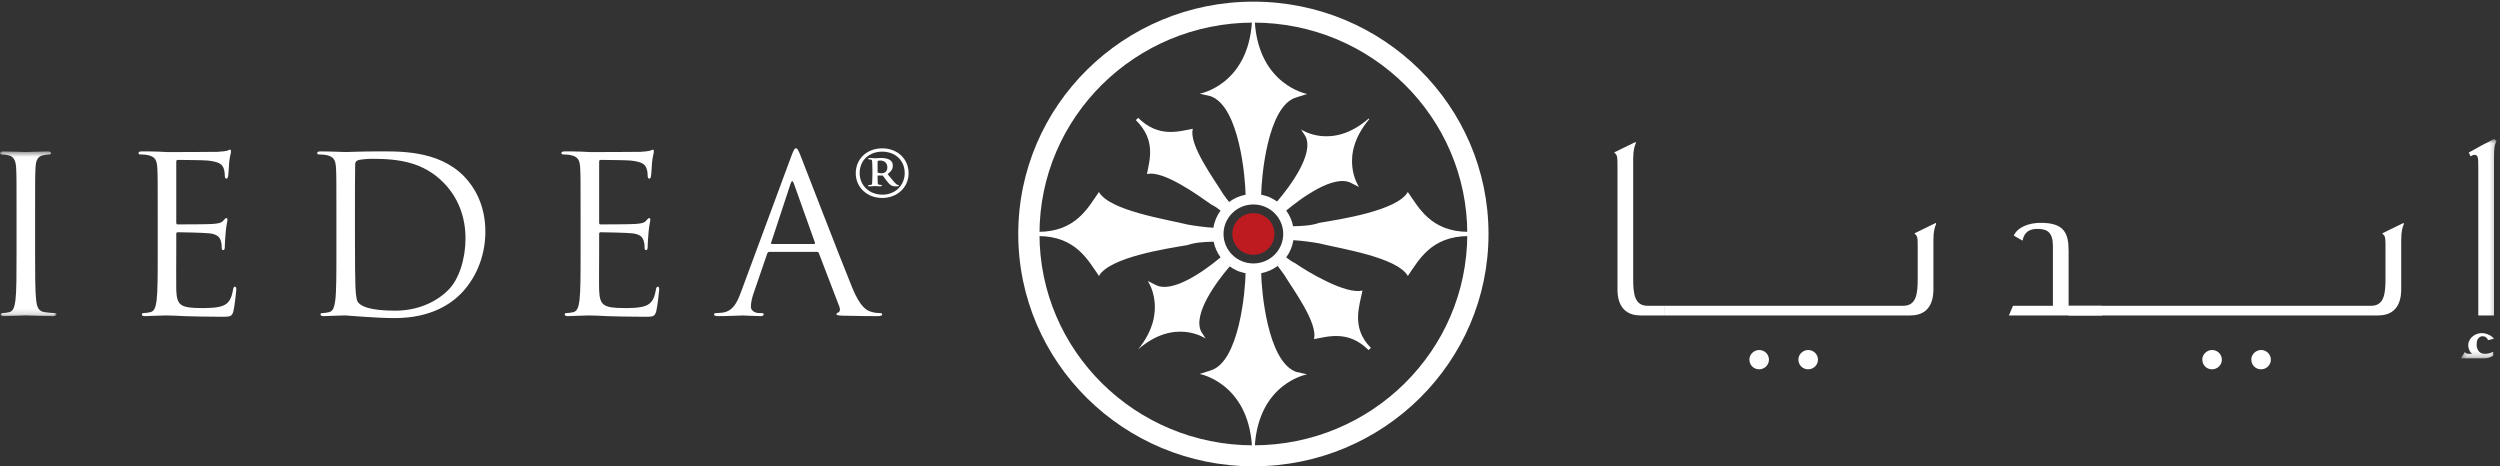 <?xml version="1.0" encoding="UTF-8"?>
<svg width="445px" height="83px" viewBox="0 0 445 83" version="1.1" xmlns="http://www.w3.org/2000/svg" xmlns:xlink="http://www.w3.org/1999/xlink">
    <rect x="0" y="0" width="445" height="83" fill="#333333" stroke="none"/>
    <!-- Generator: Sketch 53 (72520) - https://sketchapp.com -->
    <title>IEDEA Logo</title>
    <desc>Created with Sketch.</desc>
    <defs>
        <polygon id="path-1" points="0 0.527 10.056 0.527 10.056 29.847 0 29.847"></polygon>
        <polygon id="path-3" points="0.383 0.712 6.752 0.712 6.752 39.792 0.383 39.792"></polygon>
    </defs>
    <g id="Symbols" stroke="none" stroke-width="1" fill="none" fill-rule="evenodd">
        <g id="Header">
            <g id="IEDEA-Logo">
                <g>
                    <g>
                        <g id="Chakra" transform="translate(181, 0)">
                            <path d="M42.102,0.293 C18.986,0.293 0.25,18.805 0.25,41.644 L0.25,41.644 C0.25,64.485 18.986,83 42.102,83 L42.102,83 C65.22,83 83.956,64.485 83.956,41.644 L83.956,41.644 C83.956,18.805 65.22,0.293 42.102,0.293 Z M4.027,41.644 C4.027,20.866 21.075,4.023 42.102,4.023 L42.102,4.023 C63.131,4.023 80.178,20.866 80.178,41.644 L80.178,41.644 C80.178,62.423 63.131,79.267 42.102,79.267 L42.102,79.267 C21.075,79.267 4.027,62.423 4.027,41.644 L4.027,41.644 Z" id="Outer-Circle" fill="#FFFFFF"></path>
                            <path d="M41.852,3.884 C41.131,15.166 32.534,16.683 32.534,16.683 L32.534,16.683 L34.46,17.113 C39.665,18.912 40.681,31.911 40.714,34.659 L40.714,34.659 C39.627,34.868 38.631,35.319 37.779,35.952 L37.779,35.952 C37.371,35.435 36.989,34.921 36.677,34.471 L36.677,34.471 C35.227,32.05 30.534,25.765 31.328,22.925 L31.328,22.925 C28.787,23.382 25.234,24.574 21.593,20.976 L21.593,20.976 L21.184,21.379 C24.826,24.979 23.617,28.488 23.157,30.996 L23.157,30.996 C26.03,30.213 32.391,34.849 34.674,36.448 L34.674,36.448 C35.205,36.69 35.746,37.065 36.261,37.481 L36.261,37.481 C35.611,38.368 35.162,39.41 34.985,40.54 L34.985,40.54 C33.469,40.448 31.694,40.209 30.369,39.967 L30.369,39.967 C26.76,39.054 16.536,37.531 14.613,34.177 L14.613,34.177 C12.685,36.923 10.522,41.27 3.785,41.27 L3.785,41.27 L3.785,42.02 C10.522,42.02 12.685,46.37 14.613,49.114 L14.613,49.114 C16.536,45.763 26.76,44.235 30.369,43.628 L30.369,43.628 C31.707,43.14 33.506,43.043 35.033,43.023 L35.033,43.023 C35.237,44.046 35.664,44.991 36.259,45.81 L36.259,45.81 C33.494,48.133 27.687,52.336 24.673,50.701 L24.673,50.701 L23.3,50.004 C23.3,50.004 27.088,55.442 21.581,62.194 L21.581,62.194 C28.142,56.48 33.606,60.264 33.606,60.264 L33.606,60.264 L32.802,59.003 C31.283,55.892 35.543,50.15 37.891,47.418 L37.891,47.418 C38.225,47.661 38.582,47.872 38.956,48.051 L38.956,48.051 C39.239,48.211 39.53,48.332 39.845,48.406 L39.845,48.406 C40.127,48.501 40.417,48.576 40.714,48.633 L40.714,48.633 C40.681,51.381 39.665,64.453 34.46,65.952 L34.46,65.952 L32.534,66.563 C32.534,66.563 41.131,68.127 41.852,79.405 L41.852,79.405 L42.353,79.405 C43.078,68.127 51.673,66.632 51.673,66.632 L51.673,66.632 L49.748,66.2 C44.54,64.403 43.525,51.378 43.492,48.633 L43.492,48.633 C44.578,48.422 45.579,47.972 46.429,47.339 L46.429,47.339 C46.834,47.856 47.216,48.372 47.529,48.822 L47.529,48.822 C48.982,51.242 53.674,57.525 52.88,60.364 L52.88,60.364 C55.422,59.911 58.97,58.718 62.612,62.316 L62.612,62.316 L63.021,61.912 C59.38,58.312 61.062,54.218 61.521,51.705 L61.521,51.705 C58.646,52.489 51.816,48.441 49.531,46.842 L49.531,46.842 C49.001,46.599 48.461,46.228 47.945,45.811 L47.945,45.811 C48.595,44.923 49.045,43.883 49.221,42.751 L49.221,42.751 C50.739,42.844 52.514,43.082 53.838,43.323 L53.838,43.323 C57.449,44.235 67.671,45.763 69.597,49.114 L69.597,49.114 C71.52,46.37 73.687,42.02 80.425,42.02 L80.425,42.02 L80.425,41.27 C73.687,41.27 71.52,36.923 69.597,34.177 L69.597,34.177 C67.671,37.531 57.449,39.054 53.838,39.664 L53.838,39.664 C52.499,40.149 50.701,40.249 49.173,40.27 L49.173,40.27 C48.971,39.243 48.545,38.295 47.949,37.481 L47.949,37.481 C50.712,35.159 56.521,30.955 59.533,32.588 L59.533,32.588 L60.909,33.288 C60.909,33.288 57.117,27.849 62.733,21.204 L62.733,21.204 L62.625,21.099 C56.064,26.81 50.588,23.041 50.588,23.041 L50.588,23.041 L51.393,24.301 C52.91,27.411 48.662,33.146 46.317,35.869 L46.317,35.869 C45.983,35.633 45.627,35.422 45.253,35.242 L45.253,35.242 C44.97,35.075 44.677,34.959 44.362,34.884 L44.362,34.884 C44.08,34.792 43.788,34.717 43.492,34.659 L43.492,34.659 C43.525,31.911 44.54,18.839 49.748,17.338 L49.748,17.338 L51.673,16.727 C51.673,16.727 43.078,15.166 42.353,3.884 L42.353,3.884 L41.852,3.884 Z M36.788,41.644 C36.788,38.746 39.168,36.394 42.102,36.394 L42.102,36.394 C45.039,36.394 47.416,38.746 47.416,41.644 L47.416,41.644 C47.416,44.545 45.039,46.895 42.102,46.895 L42.102,46.895 C39.168,46.895 36.788,44.545 36.788,41.644 L36.788,41.644 Z" id="Chakra-Arms" fill="#FFFFFF"></path>
                            <path d="M42.102,37.94 C44.175,37.94 45.856,39.599 45.856,41.645 C45.856,43.694 44.175,45.349 42.102,45.349 C40.031,45.349 38.354,43.694 38.354,41.645 C38.354,39.599 40.031,37.94 42.102,37.94" id="Chakra-Dot" fill="#BD1B20"></path>
                        </g>
                        <g id="Wordmark" transform="translate(0, 24)">
                            <g id="Group-11" transform="translate(0, 2.423)">
                                <mask id="mask-2" fill="white">
                                    <use xlink:href="#path-1"></use>
                                </mask>
                                <g id="Clip-10"></g>
                                <path d="M6.247,18.599 C6.247,22.322 6.247,25.385 6.443,27.017 C6.56,28.14 6.797,28.995 7.975,29.15 C8.525,29.227 9.388,29.304 9.742,29.304 C9.98,29.304 10.056,29.42 10.056,29.538 C10.056,29.73 9.861,29.847 9.428,29.847 C7.268,29.847 4.793,29.73 4.596,29.73 C4.4,29.73 1.927,29.847 0.747,29.847 C0.316,29.847 0.118,29.768 0.118,29.538 C0.118,29.42 0.197,29.304 0.433,29.304 C0.786,29.304 1.257,29.227 1.61,29.15 C2.397,28.995 2.593,28.14 2.752,27.017 C2.946,25.385 2.946,22.322 2.946,18.599 L2.946,11.773 C2.946,5.724 2.946,4.636 2.869,3.397 C2.789,2.076 2.397,1.419 1.534,1.224 C1.101,1.108 0.59,1.068 0.316,1.068 C0.158,1.068 -0,0.992 -0,0.836 C-0,0.604 0.197,0.527 0.63,0.527 C1.927,0.527 4.4,0.642 4.596,0.642 C4.793,0.642 7.268,0.527 8.446,0.527 C8.878,0.527 9.075,0.604 9.075,0.836 C9.075,0.992 8.919,1.068 8.762,1.068 C8.485,1.068 8.25,1.108 7.777,1.186 C6.718,1.379 6.403,2.038 6.325,3.397 C6.247,4.636 6.247,5.724 6.247,11.773 L6.247,18.599 Z" id="Fill-9" fill="#FFFFFF" mask="url(#mask-2)"></path>
                            </g>
                            <path d="M28.076,14.196 C28.076,8.147 28.076,7.059 27.996,5.82 C27.918,4.499 27.605,3.88 26.308,3.61 C25.994,3.531 25.327,3.491 24.972,3.491 C24.816,3.491 24.658,3.415 24.658,3.259 C24.658,3.027 24.855,2.95 25.288,2.95 C26.191,2.95 27.252,2.95 28.116,2.988 L29.727,3.065 C30,3.065 37.817,3.065 38.722,3.027 C39.468,2.988 40.095,2.909 40.409,2.834 C40.606,2.792 40.764,2.639 40.96,2.639 C41.078,2.639 41.116,2.792 41.116,2.988 C41.116,3.259 40.921,3.726 40.802,4.812 C40.764,5.199 40.685,6.907 40.606,7.37 C40.567,7.563 40.489,7.798 40.332,7.798 C40.095,7.798 40.018,7.604 40.018,7.294 C40.018,7.021 39.977,6.361 39.783,5.897 C39.506,5.275 39.114,4.812 36.993,4.578 C36.325,4.499 32.044,4.461 31.61,4.461 C31.454,4.461 31.375,4.578 31.375,4.85 L31.375,15.555 C31.375,15.826 31.414,15.942 31.61,15.942 C32.123,15.942 36.955,15.942 37.857,15.863 C38.798,15.787 39.349,15.709 39.703,15.321 C39.977,15.01 40.135,14.816 40.292,14.816 C40.409,14.816 40.489,14.895 40.489,15.128 C40.489,15.36 40.292,16.018 40.175,17.299 C40.095,18.076 40.018,19.511 40.018,19.781 C40.018,20.093 40.018,20.519 39.743,20.519 C39.546,20.519 39.468,20.363 39.468,20.169 C39.468,19.781 39.468,19.393 39.311,18.89 C39.153,18.347 38.798,17.687 37.267,17.533 C36.206,17.416 32.318,17.339 31.65,17.339 C31.454,17.339 31.375,17.454 31.375,17.612 L31.375,21.022 C31.375,22.341 31.337,26.84 31.375,27.656 C31.494,30.333 32.083,30.836 35.932,30.836 C36.955,30.836 38.682,30.836 39.703,30.408 C40.725,29.983 41.195,29.206 41.47,27.616 C41.55,27.19 41.627,27.033 41.825,27.033 C42.059,27.033 42.059,27.345 42.059,27.616 C42.059,27.925 41.746,30.563 41.55,31.377 C41.275,32.386 40.96,32.386 39.428,32.386 C36.481,32.386 34.322,32.311 32.79,32.27 C31.257,32.191 30.314,32.153 29.727,32.153 C29.647,32.153 28.979,32.153 28.155,32.191 C27.369,32.191 26.465,32.27 25.877,32.27 C25.445,32.27 25.248,32.191 25.248,31.961 C25.248,31.844 25.327,31.727 25.562,31.727 C25.914,31.727 26.386,31.65 26.74,31.573 C27.525,31.418 27.723,30.563 27.88,29.44 C28.076,27.809 28.076,24.745 28.076,21.022 L28.076,14.196 Z" id="Fill-12" fill="#FFFFFF"></path>
                            <path d="M63.18,18.384 C63.18,22.497 63.219,26.066 63.259,26.802 C63.297,27.771 63.377,29.321 63.69,29.749 C64.201,30.485 65.732,31.299 70.368,31.299 C74.021,31.299 77.398,29.982 79.719,27.693 C81.761,25.715 82.86,21.994 82.86,18.426 C82.86,13.497 80.7,10.317 79.088,8.649 C75.397,4.811 70.918,4.267 66.243,4.267 C65.457,4.267 64.005,4.382 63.69,4.54 C63.337,4.693 63.219,4.887 63.219,5.316 C63.18,6.633 63.18,10.59 63.18,13.576 L63.18,18.384 Z M59.88,14.196 C59.88,8.146 59.88,7.06 59.801,5.819 C59.723,4.499 59.409,3.879 58.113,3.609 C57.798,3.53 57.13,3.491 56.777,3.491 C56.619,3.491 56.462,3.415 56.462,3.259 C56.462,3.027 56.658,2.95 57.092,2.95 C58.859,2.95 61.333,3.065 61.53,3.065 C62.002,3.065 64.476,2.95 66.833,2.95 C70.722,2.95 77.91,2.6 82.585,7.37 C84.55,9.388 86.394,12.606 86.394,17.223 C86.394,22.109 84.352,25.872 82.153,28.159 C80.463,29.904 76.929,32.62 70.251,32.62 C68.561,32.62 66.479,32.503 64.791,32.387 C63.061,32.269 61.727,32.153 61.53,32.153 C61.45,32.153 60.784,32.153 59.959,32.191 C59.174,32.191 58.269,32.269 57.679,32.269 C57.248,32.269 57.052,32.191 57.052,31.961 C57.052,31.844 57.13,31.728 57.367,31.728 C57.719,31.728 58.191,31.65 58.546,31.572 C59.33,31.418 59.526,30.563 59.683,29.44 C59.88,27.809 59.88,24.745 59.88,21.022 L59.88,14.196 Z" id="Fill-14" fill="#FFFFFF"></path>
                            <path d="M103.345,14.196 C103.345,8.147 103.345,7.059 103.269,5.82 C103.189,4.499 102.876,3.88 101.579,3.61 C101.265,3.531 100.598,3.491 100.244,3.491 C100.086,3.491 99.928,3.415 99.928,3.259 C99.928,3.027 100.124,2.95 100.559,2.95 C101.462,2.95 102.521,2.95 103.387,2.988 L104.998,3.065 C105.272,3.065 113.09,3.065 113.991,3.027 C114.739,2.988 115.366,2.909 115.679,2.834 C115.877,2.792 116.033,2.639 116.229,2.639 C116.349,2.639 116.387,2.792 116.387,2.988 C116.387,3.259 116.191,3.726 116.073,4.812 C116.033,5.199 115.956,6.907 115.877,7.37 C115.837,7.563 115.76,7.798 115.601,7.798 C115.366,7.798 115.29,7.604 115.29,7.294 C115.29,7.021 115.248,6.361 115.054,5.897 C114.777,5.275 114.384,4.812 112.263,4.578 C111.594,4.499 107.314,4.461 106.883,4.461 C106.725,4.461 106.648,4.578 106.648,4.85 L106.648,15.555 C106.648,15.826 106.686,15.942 106.883,15.942 C107.394,15.942 112.225,15.942 113.128,15.863 C114.069,15.787 114.619,15.709 114.974,15.321 C115.248,15.01 115.405,14.816 115.563,14.816 C115.679,14.816 115.76,14.895 115.76,15.128 C115.76,15.36 115.563,16.018 115.446,17.299 C115.366,18.076 115.29,19.511 115.29,19.781 C115.29,20.093 115.29,20.519 115.012,20.519 C114.815,20.519 114.739,20.363 114.739,20.169 C114.739,19.781 114.739,19.393 114.58,18.89 C114.422,18.347 114.069,17.687 112.538,17.533 C111.479,17.416 107.588,17.339 106.921,17.339 C106.725,17.339 106.648,17.454 106.648,17.612 L106.648,21.022 C106.648,22.341 106.608,26.84 106.648,27.656 C106.763,30.333 107.352,30.836 111.202,30.836 C112.225,30.836 113.953,30.836 114.974,30.408 C115.994,29.983 116.466,29.206 116.742,27.616 C116.819,27.19 116.9,27.033 117.097,27.033 C117.332,27.033 117.332,27.345 117.332,27.616 C117.332,27.925 117.015,30.563 116.819,31.377 C116.546,32.386 116.229,32.386 114.7,32.386 C111.752,32.386 109.591,32.311 108.062,32.27 C106.528,32.191 105.585,32.153 104.998,32.153 C104.918,32.153 104.251,32.153 103.427,32.191 C102.641,32.191 101.735,32.27 101.146,32.27 C100.714,32.27 100.518,32.191 100.518,31.961 C100.518,31.844 100.598,31.727 100.834,31.727 C101.185,31.727 101.658,31.65 102.013,31.573 C102.796,31.418 102.994,30.563 103.149,29.44 C103.345,27.809 103.345,24.745 103.345,21.022 L103.345,14.196 Z" id="Fill-16" fill="#FFFFFF"></path>
                            <path d="M144.892,19.432 C145.088,19.432 145.088,19.316 145.05,19.161 L141.316,8.689 C141.12,8.108 140.923,8.108 140.726,8.689 L137.271,19.161 C137.194,19.354 137.271,19.432 137.39,19.432 L144.892,19.432 Z M140.808,3.919 C141.278,2.639 141.436,2.404 141.67,2.404 C141.906,2.404 142.064,2.6 142.533,3.801 C143.123,5.276 149.292,21.295 151.689,27.19 C153.102,30.642 154.242,31.261 155.066,31.494 C155.653,31.688 156.245,31.727 156.634,31.727 C156.871,31.727 157.028,31.765 157.028,31.961 C157.028,32.191 156.676,32.27 156.245,32.27 C155.653,32.27 152.786,32.27 150.078,32.191 C149.33,32.153 148.898,32.153 148.898,31.923 C148.898,31.765 149.017,31.688 149.172,31.65 C149.41,31.572 149.644,31.224 149.41,30.601 L145.755,21.06 C145.678,20.907 145.598,20.829 145.403,20.829 L136.958,20.829 C136.76,20.829 136.643,20.945 136.564,21.139 L134.208,28.004 C133.853,28.973 133.657,29.904 133.657,30.601 C133.657,31.377 134.481,31.727 135.149,31.727 L135.542,31.727 C135.818,31.727 135.935,31.803 135.935,31.961 C135.935,32.191 135.699,32.27 135.347,32.27 C134.405,32.27 132.714,32.153 132.281,32.153 C131.85,32.153 129.688,32.27 127.843,32.27 C127.335,32.27 127.097,32.191 127.097,31.961 C127.097,31.803 127.253,31.727 127.45,31.727 C127.726,31.727 128.275,31.688 128.59,31.65 C130.397,31.418 131.183,29.945 131.889,28.004 L140.808,3.919 Z" id="Fill-18" fill="#FFFFFF"></path>
                            <path d="M156.21,6.696 C156.363,6.797 156.671,6.846 156.977,6.846 C157.13,6.846 157.334,6.797 157.488,6.696 C157.745,6.545 157.949,6.292 157.949,5.785 C157.949,5.079 157.488,4.575 156.671,4.575 C156.619,4.575 156.314,4.575 156.21,4.676 L156.21,6.696 Z M155.289,6.089 C155.289,5.332 155.239,4.978 155.239,4.726 C155.239,4.423 155.085,4.372 154.677,4.372 C154.625,4.372 154.524,4.323 154.524,4.272 C154.524,4.172 154.625,4.121 154.779,4.121 L155.034,4.121 C155.136,4.121 155.545,4.172 155.699,4.172 C156.159,4.172 156.363,4.121 156.772,4.121 C157.643,4.121 158.921,4.272 158.921,5.485 C158.921,5.988 158.767,6.393 158,6.997 L158.869,8.058 C159.534,8.867 159.739,8.917 159.841,8.917 C159.943,8.917 159.995,8.967 159.995,9.018 C159.995,9.118 159.943,9.169 159.637,9.169 C158.97,9.169 158.613,9.22 157.847,8.209 L157.13,7.251 L156.21,7.251 L156.21,7.705 C156.21,8.714 156.261,8.765 156.314,8.815 C156.413,8.867 156.671,8.917 156.824,8.917 C156.926,8.917 156.977,8.917 156.977,9.018 C156.977,9.118 156.876,9.169 156.772,9.169 L156.569,9.169 C156.466,9.169 156.005,9.118 155.75,9.118 C155.598,9.118 155.085,9.169 154.983,9.169 L154.727,9.169 C154.625,9.169 154.524,9.169 154.524,9.068 C154.524,8.967 154.625,8.917 154.727,8.917 C155.186,8.917 155.186,8.917 155.239,8.613 C155.239,8.36 155.289,8.007 155.289,7.199 L155.289,6.089 Z M161.038,6.796 C161.038,4.525 159.327,2.994 157.029,2.994 C154.728,2.994 153.019,4.525 153.019,6.796 C153.019,9.013 154.728,10.649 157.081,10.649 C159.327,10.649 161.038,9.013 161.038,6.796 L161.038,6.796 Z M152.324,6.846 C152.324,4.272 154.318,2.405 157.029,2.405 C159.739,2.405 161.731,4.272 161.731,6.846 C161.731,9.32 159.739,11.238 157.029,11.238 C154.318,11.238 152.324,9.32 152.324,6.846 L152.324,6.846 Z" id="Fill-20" fill="#FFFFFF"></path>
                            <path d="M287.912,5.643 C287.912,4.014 287.912,3.607 287.409,3.245 L287.363,3.109 L291.166,1.255 L291.166,1.526 C290.982,1.933 290.707,2.658 290.707,4.285 L290.707,25.635 C290.707,28.257 290.937,30.429 293.273,30.429 L296.205,30.429 L296.205,32.147 L291.989,32.147 C287.959,32.147 287.912,28.439 287.912,27.489 L287.912,5.643 Z" id="Fill-22" fill="#FFFFFF"></path>
                            <path d="M321.855,38.299 C320.94,38.299 320.115,39.068 320.115,39.972 C320.115,41.012 320.893,41.737 321.855,41.737 C322.817,41.737 323.597,40.968 323.597,40.018 C323.597,39.068 322.817,38.299 321.855,38.299 L321.855,38.299 Z M313.132,38.299 C312.217,38.299 311.392,39.068 311.392,39.972 C311.392,41.012 312.17,41.737 313.132,41.737 C314.094,41.737 314.873,40.968 314.873,40.018 C314.873,39.068 314.094,38.299 313.132,38.299 L313.132,38.299 Z M344.148,27.489 C344.148,28.439 344.101,32.148 340.071,32.148 L296.205,32.148 L296.205,30.429 L338.787,30.429 C341.125,30.429 341.353,28.257 341.353,25.635 L341.353,20.052 C341.353,18.423 341.353,18.016 340.85,17.654 L340.804,17.518 L344.607,15.664 L344.607,15.936 C344.423,16.342 344.148,17.067 344.148,18.695 L344.148,27.489 Z" id="Fill-24" fill="#FFFFFF"></path>
                            <path d="M374.168,30.429 L374.168,32.148 L357.585,32.148 L358.318,30.429 L365.418,30.429 L365.418,19.78 C365.418,17.383 364.409,16.795 362.898,16.75 C361.249,16.659 360.287,17.338 360.013,18.83 C359.325,18.423 359.235,18.423 358.455,17.926 C359.142,16.433 361.112,15.664 363.266,15.664 C367.434,15.664 368.212,17.519 368.212,20.64 L368.212,30.429 L374.168,30.429 Z" id="Fill-26" fill="#FFFFFF"></path>
                            <path d="M402.473,38.299 C401.557,38.299 400.733,39.068 400.733,39.972 C400.733,41.012 401.511,41.737 402.473,41.737 C403.435,41.737 404.214,40.968 404.214,40.018 C404.214,39.068 403.435,38.299 402.473,38.299 L402.473,38.299 Z M393.749,38.299 C392.834,38.299 392.01,39.068 392.01,39.972 C392.01,41.012 392.788,41.737 393.749,41.737 C394.711,41.737 395.491,40.968 395.491,40.018 C395.491,39.068 394.711,38.299 393.749,38.299 L393.749,38.299 Z M427.414,27.489 C427.414,28.439 427.368,32.148 423.337,32.148 L368.216,32.148 L368.216,30.429 L422.054,30.429 C424.392,30.429 424.62,28.257 424.62,25.635 L424.62,20.052 C424.62,18.423 424.62,18.016 424.117,17.654 L424.07,17.518 L427.873,15.664 L427.873,15.936 C427.689,16.342 427.414,17.067 427.414,18.695 L427.414,27.489 Z" id="Fill-28" fill="#FFFFFF"></path>
                            <g id="Group-32" transform="translate(437.638, 0)">
                                <mask id="mask-4" fill="white">
                                    <use xlink:href="#path-3"></use>
                                </mask>
                                <g id="Clip-31"></g>
                                <path d="M3.499,32.148 L3.499,5.959 C3.499,4.15 3.499,3.562 2.812,3.562 C2.674,3.562 2.491,3.607 2.354,3.697 C2.262,3.743 2.17,3.788 2.125,3.833 L1.804,3.155 C4.598,1.617 3.544,2.16 6.338,0.712 L6.752,1.119 C6.431,1.662 6.293,2.114 6.293,4.15 L6.293,32.148 L3.499,32.148 Z M2.399,38.977 C1.987,38.66 1.667,37.982 1.712,37.304 C1.85,35.992 3.177,35.133 4.507,35.314 C5.239,35.449 5.972,35.811 6.293,36.309 L5.239,36.535 C5.011,36.083 4.736,35.857 4.323,35.857 C3.774,35.811 3.269,36.264 3.224,36.987 C3.087,37.937 3.499,38.977 4.644,38.977 C5.194,38.977 5.423,38.932 6.156,38.616 L6.156,39.294 C5.834,39.52 5.285,39.792 4.552,39.792 L0.383,39.792 L1.117,38.66 L1.163,38.706 C1.3,39.023 1.712,38.977 2.399,38.977 L2.399,38.977 Z" id="Fill-30" fill="#FFFFFF" mask="url(#mask-4)"></path>
                            </g>
                        </g>
                    </g>
                </g>
            </g>
        </g>
    </g>
</svg>